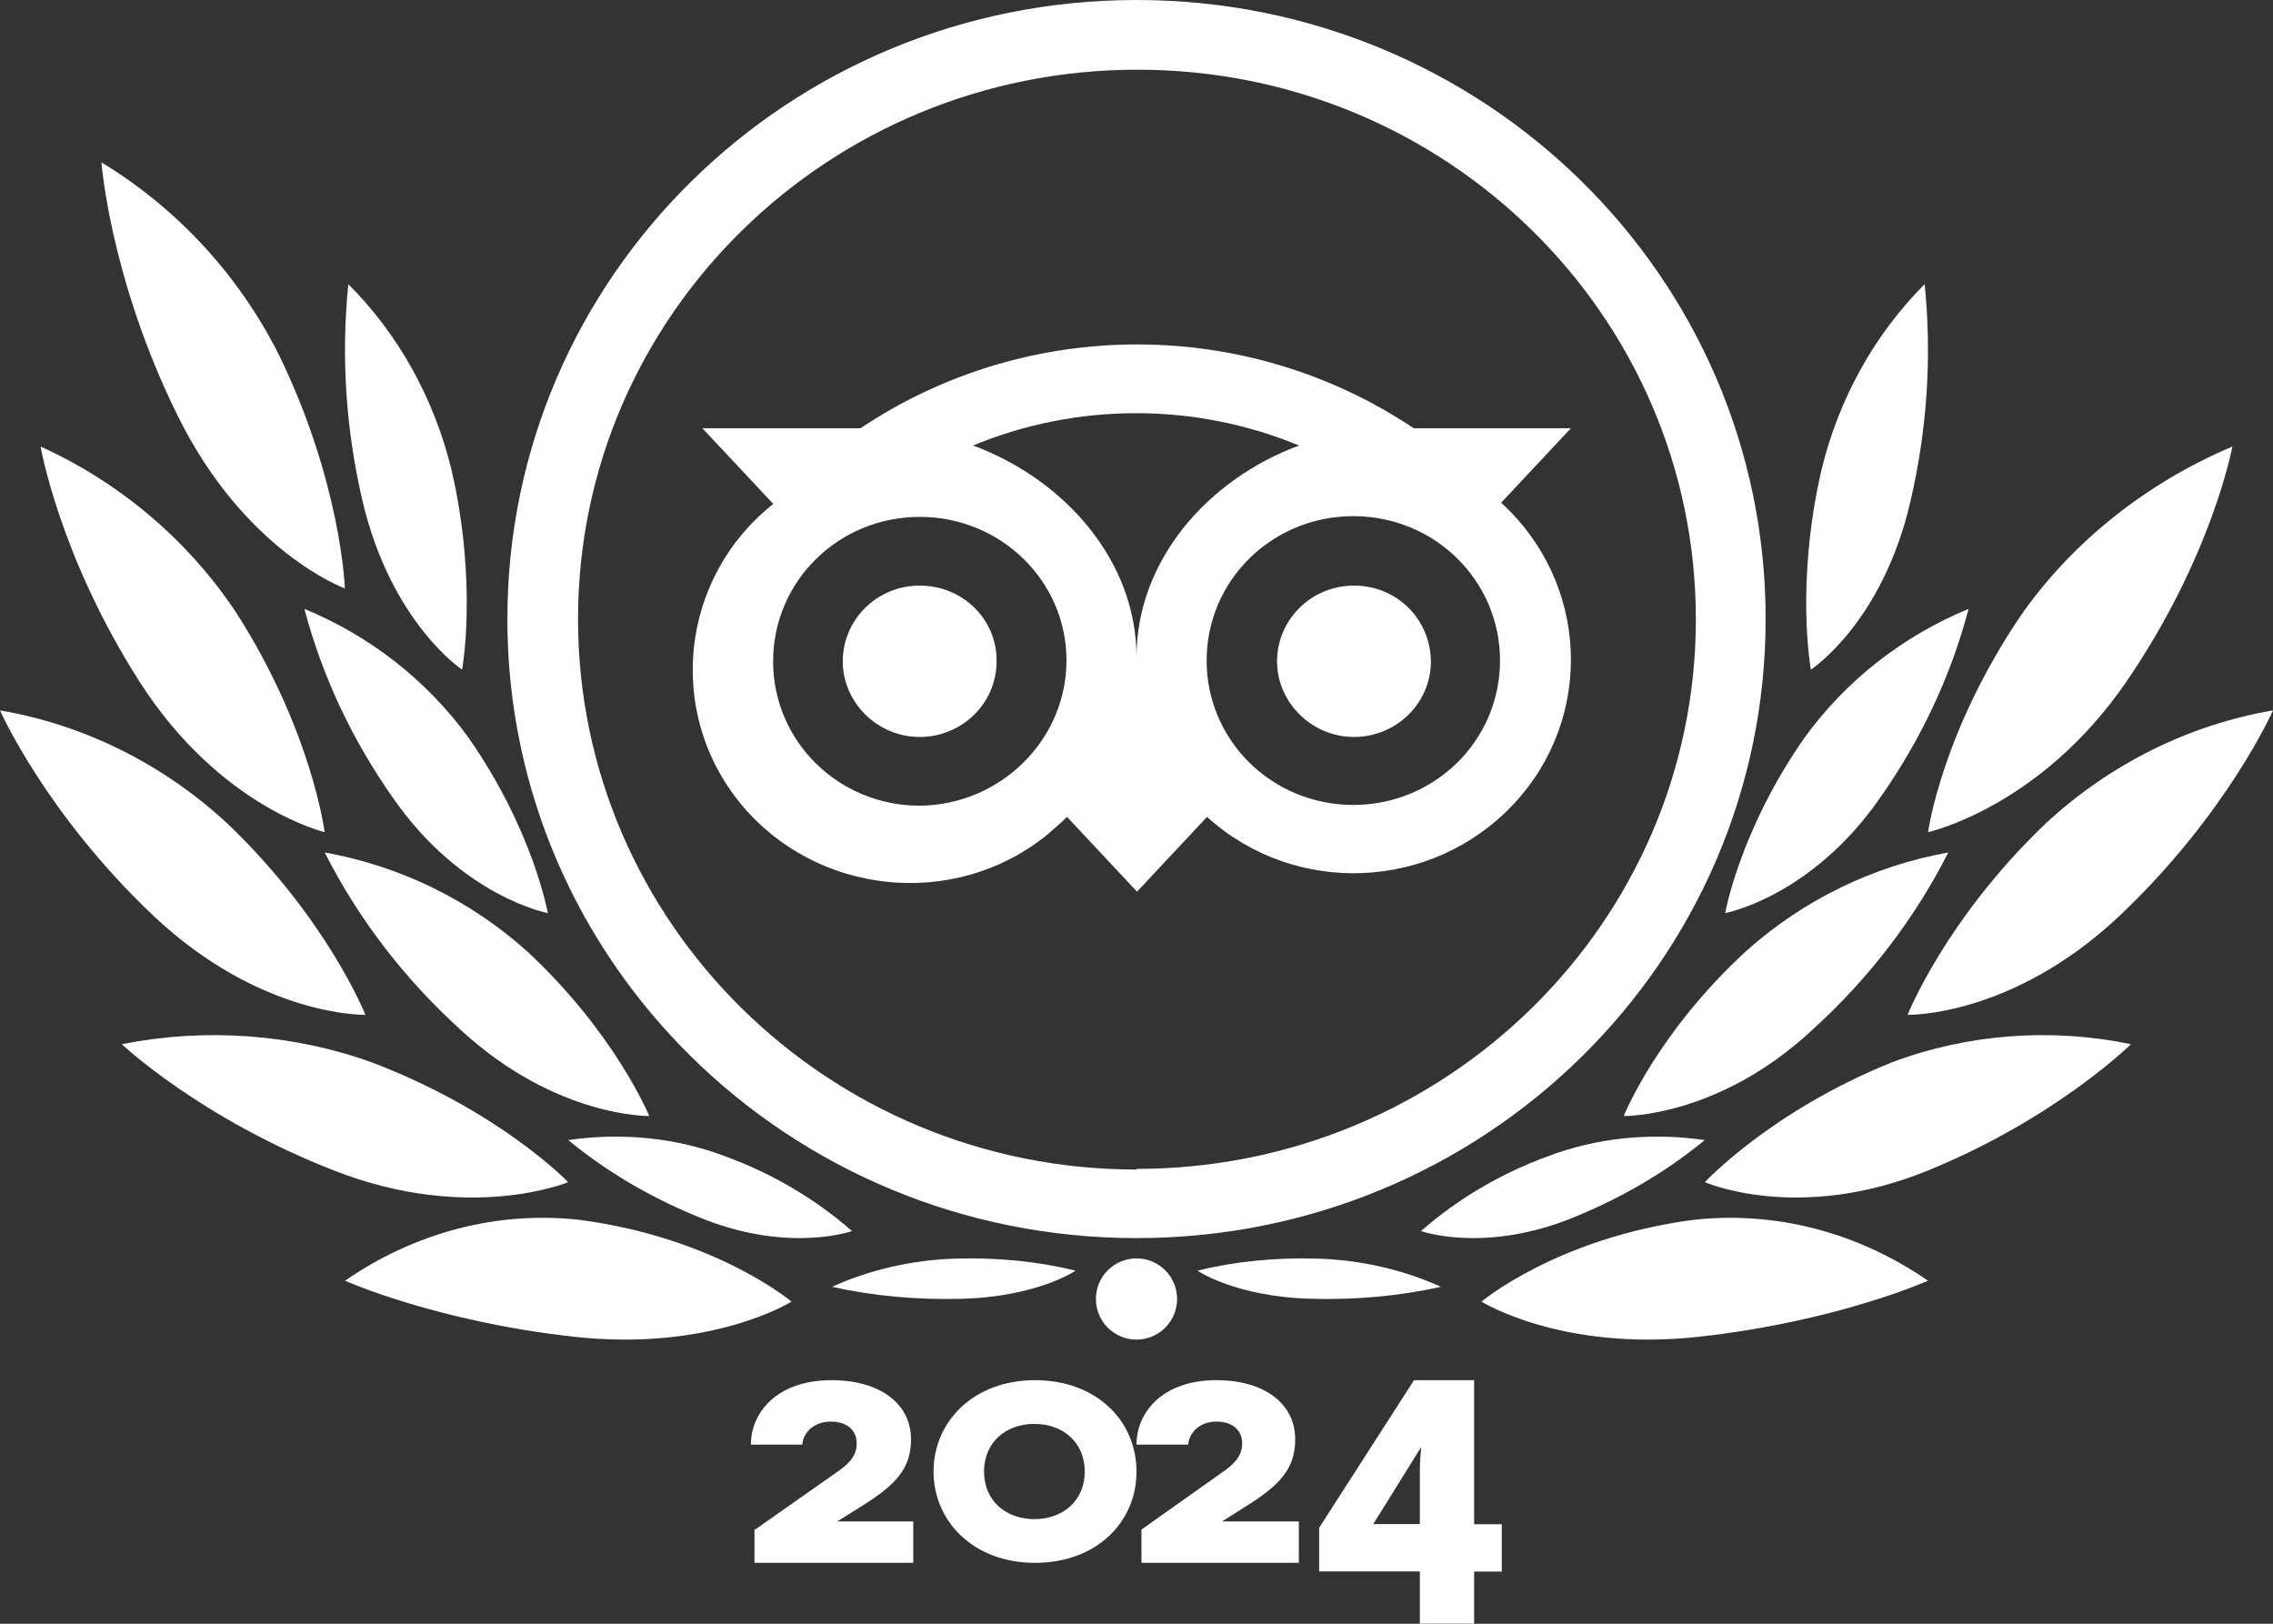 <svg width="56" height="40" viewBox="0 0 56 40" fill="none" xmlns="http://www.w3.org/2000/svg">
<rect x="0" y="0" width="56" height="40" fill="#333333" stroke="none"/>
<path d="M28 33C28.553 33 29 32.552 29 32C29 31.448 28.553 31 28 31C27.447 31 27 31.448 27 32C27 32.552 27.447 33 28 33Z" fill="white"/>
<path d="M28 0C19.432 0 12.5 6.82 12.5 15.25C12.5 23.684 19.432 30.5 28 30.5C36.568 30.5 43.5 23.68 43.5 15.25C43.503 6.82 36.565 0 28 0ZM28 28.811C20.401 28.811 14.241 22.731 14.241 15.25C14.241 7.769 20.42 1.717 28.022 1.717C35.624 1.717 41.781 7.775 41.781 15.256C41.781 22.737 35.602 28.795 28 28.795V28.817V28.811ZM24.553 16.291C24.553 17.331 23.694 18.155 22.658 18.155C21.622 18.155 20.763 17.309 20.763 16.291C20.763 15.272 21.6 14.426 22.658 14.426C23.716 14.426 24.553 15.25 24.553 16.268V16.291ZM35.253 16.291C35.253 17.331 34.393 18.155 33.358 18.155C32.322 18.155 31.463 17.309 31.463 16.291C31.463 15.272 32.3 14.426 33.358 14.426C34.415 14.426 35.231 15.25 35.253 16.268V16.291ZM36.956 12.414L38.703 10.549H34.828C30.717 7.797 25.312 7.797 21.201 10.549H17.304L19.051 12.414C16.75 14.238 16.403 17.563 18.254 19.807C20.108 22.051 23.486 22.411 25.768 20.59C25.938 20.443 26.114 20.296 26.288 20.123L28.013 21.966L29.738 20.123C31.91 22.095 35.29 21.947 37.292 19.807C39.294 17.669 39.147 14.344 36.971 12.373V12.414H36.962H36.956ZM22.661 19.848C20.659 19.848 19.047 18.262 19.047 16.291C19.047 14.319 20.659 12.733 22.661 12.733C24.663 12.733 26.275 14.319 26.275 16.268C26.275 18.218 24.663 19.826 22.661 19.848ZM28 16.187C28 13.833 26.253 11.821 23.974 10.975C26.536 9.913 29.442 9.913 32.004 10.975C29.725 11.821 28 13.833 28 16.187ZM33.342 19.829C31.34 19.829 29.728 18.243 29.728 16.272C29.728 14.3 31.34 12.715 33.342 12.715C35.344 12.715 36.956 14.3 36.956 16.272C36.956 18.243 35.344 19.829 33.342 19.829Z" fill="white"/>
<path d="M19.5 32.065C19.5 32.065 17.646 30.499 14.299 30.053C12.274 29.821 10.229 30.354 8.5 31.55C8.5 31.55 10.737 32.552 14.131 32.929C17.524 33.306 19.5 32.065 19.5 32.065Z" fill="white"/>
<path d="M13.994 29.118C13.994 29.118 12.32 27.374 9.171 26.175C7.199 25.465 5.056 25.316 3 25.723C3 25.723 4.93 27.552 8.252 28.844C11.574 30.136 14 29.121 14 29.121H13.994V29.118Z" fill="white"/>
<path d="M9 24.994C9 24.994 8.063 22.633 5.592 20.278C4.023 18.827 2.08 17.855 0 17.5C0 17.5 1.125 20.048 3.775 22.555C6.428 25.062 9 25 9 25V24.994Z" fill="white"/>
<path d="M7.997 20.494C7.997 20.494 7.683 18.006 5.827 15.104C4.646 13.319 2.96 11.889 1 11C1 11 1.465 13.715 3.447 16.807C5.429 19.896 8 20.5 8 20.5L7.994 20.494H7.997Z" fill="white"/>
<path d="M8.497 14.5C8.497 14.5 8.414 11.892 6.855 8.707C5.864 6.755 4.351 5.123 2.5 4C2.5 4 2.709 6.862 4.373 10.232C6.037 13.606 8.494 14.494 8.494 14.494L8.5 14.5H8.497Z" fill="white"/>
<path d="M15.997 27.497C15.997 27.497 15.17 25.464 12.982 23.431C11.574 22.17 9.852 21.333 8 21C8.826 22.634 9.967 24.118 11.352 25.372C13.697 27.536 16 27.493 16 27.493L15.993 27.5L15.997 27.497Z" fill="white"/>
<path d="M20.997 30.332C20.088 29.534 19.024 28.909 17.897 28.497C16.663 28.022 15.32 27.894 14 28.085C15.019 28.925 16.166 29.572 17.378 30.048C19.499 30.865 20.994 30.325 20.994 30.325L21 30.332H20.997Z" fill="white"/>
<path d="M26.494 31.301C25.555 31.069 24.547 30.976 23.562 31.005C22.463 31.035 21.416 31.285 20.5 31.699C21.527 31.93 22.604 32.024 23.68 31.995C25.561 31.949 26.5 31.301 26.5 31.301H26.494Z" fill="white"/>
<path d="M13.497 22.497C13.497 22.497 13.142 20.463 11.546 18.177C10.526 16.767 9.115 15.664 7.5 15C7.937 16.662 8.684 18.238 9.679 19.652C11.382 22.104 13.5 22.494 13.5 22.494V22.5L13.497 22.497Z" fill="white"/>
<path d="M11.384 16.5C11.384 16.5 11.774 14.387 11.123 11.57C10.695 9.817 9.821 8.241 8.582 7C8.4 8.794 8.522 10.585 8.93 12.337C9.64 15.35 11.39 16.5 11.39 16.5H11.384Z" fill="white"/>
<path d="M36.5 32.065C36.5 32.065 38.354 30.499 41.701 30.053C43.726 29.821 45.77 30.354 47.5 31.55C47.5 31.55 45.263 32.552 41.869 32.929C38.476 33.306 36.5 32.065 36.5 32.065Z" fill="white"/>
<path d="M42.006 29.118C42.006 29.118 43.628 27.374 46.598 26.175C48.483 25.465 50.534 25.316 52.5 25.723C52.5 25.723 50.654 27.552 47.476 28.844C44.299 30.136 42 29.121 42 29.121H42.006V29.118Z" fill="white"/>
<path d="M47 24.994C47 24.994 47.937 22.633 50.408 20.278C51.977 18.827 53.92 17.855 56 17.5C56 17.5 54.875 20.048 52.225 22.555C49.572 25.062 47 25 47 25V24.994Z" fill="white"/>
<path d="M47.503 20.494C47.503 20.494 47.84 18.006 49.828 15.104C51.093 13.319 52.9 11.889 55 11C55 11 54.501 13.715 52.378 16.807C50.254 19.896 47.5 20.5 47.5 20.5L47.507 20.494H47.503Z" fill="white"/>
<path d="M40.003 27.497C40.003 27.497 40.807 25.464 43.018 23.431C44.426 22.17 46.148 21.333 48 21C47.173 22.634 46.033 24.118 44.648 25.372C42.326 27.536 40 27.493 40 27.493L40.007 27.5L40.003 27.497Z" fill="white"/>
<path d="M35.003 30.332C35.912 29.534 36.976 28.909 38.103 28.497C39.337 28.022 40.68 27.894 42 28.085C40.981 28.925 39.834 29.572 38.622 30.048C36.501 30.865 35.006 30.325 35.006 30.325L35 30.332H35.003Z" fill="white"/>
<path d="M29.506 31.301C30.445 31.069 31.453 30.976 32.438 31.005C33.537 31.035 34.584 31.285 35.5 31.699C34.473 31.93 33.396 32.024 32.32 31.995C30.439 31.949 29.5 31.301 29.5 31.301H29.506Z" fill="white"/>
<path d="M42.503 22.497C42.503 22.497 42.858 20.463 44.455 18.177C45.474 16.767 46.885 15.664 48.5 15C48.063 16.662 47.316 18.238 46.321 19.652C44.618 22.104 42.5 22.494 42.5 22.494V22.5L42.503 22.497Z" fill="white"/>
<path d="M44.615 16.5C44.615 16.5 44.226 14.387 44.877 11.57C45.305 9.817 46.179 8.241 47.418 7C47.599 8.794 47.478 10.585 47.071 12.337C46.381 15.35 44.61 16.5 44.61 16.5H44.615Z" fill="white"/>
<path d="M18.607 37.678L20.701 36.207C20.974 36.006 21.107 35.821 21.107 35.555C21.107 35.235 20.87 35.02 20.464 35.02C20.058 35.02 19.786 35.289 19.766 35.588H18.5C18.5 34.783 19.159 34 20.48 34C21.711 34 22.445 34.601 22.445 35.456C22.445 36.156 22.094 36.559 21.27 37.077L20.627 37.48H22.5V38.5H18.588V37.678H18.607Z" fill="white"/>
<path d="M23 36.25C23 35.013 23.993 34 25.5 34C27.007 34 28 34.995 28 36.25C28 37.505 27.007 38.5 25.5 38.5C23.993 38.5 23 37.487 23 36.25ZM26.725 36.25C26.725 35.535 26.192 35.077 25.484 35.077C24.776 35.077 24.244 35.535 24.244 36.25C24.244 36.965 24.776 37.423 25.484 37.423C26.192 37.423 26.725 36.965 26.725 36.25Z" fill="white"/>
<path d="M28.125 37.678L30.201 36.207C30.471 36.006 30.603 35.821 30.603 35.555C30.603 35.235 30.369 35.02 29.966 35.02C29.564 35.02 29.294 35.289 29.274 35.588H28C28 34.783 28.653 34 29.963 34C31.183 34 31.91 34.601 31.91 35.456C31.91 36.156 31.562 36.559 30.745 37.077L30.108 37.48H32V38.5H28.122V37.678H28.125Z" fill="white"/>
<path d="M36.315 39.997H34.981V38.711H32.5V37.635L34.837 34H36.318V37.548H37V38.715H36.318V40L36.315 39.997ZM35.013 35.647L33.833 37.545H34.981V36.22C34.981 36.077 34.991 35.885 35.013 35.647Z" fill="white"/>
</svg>
